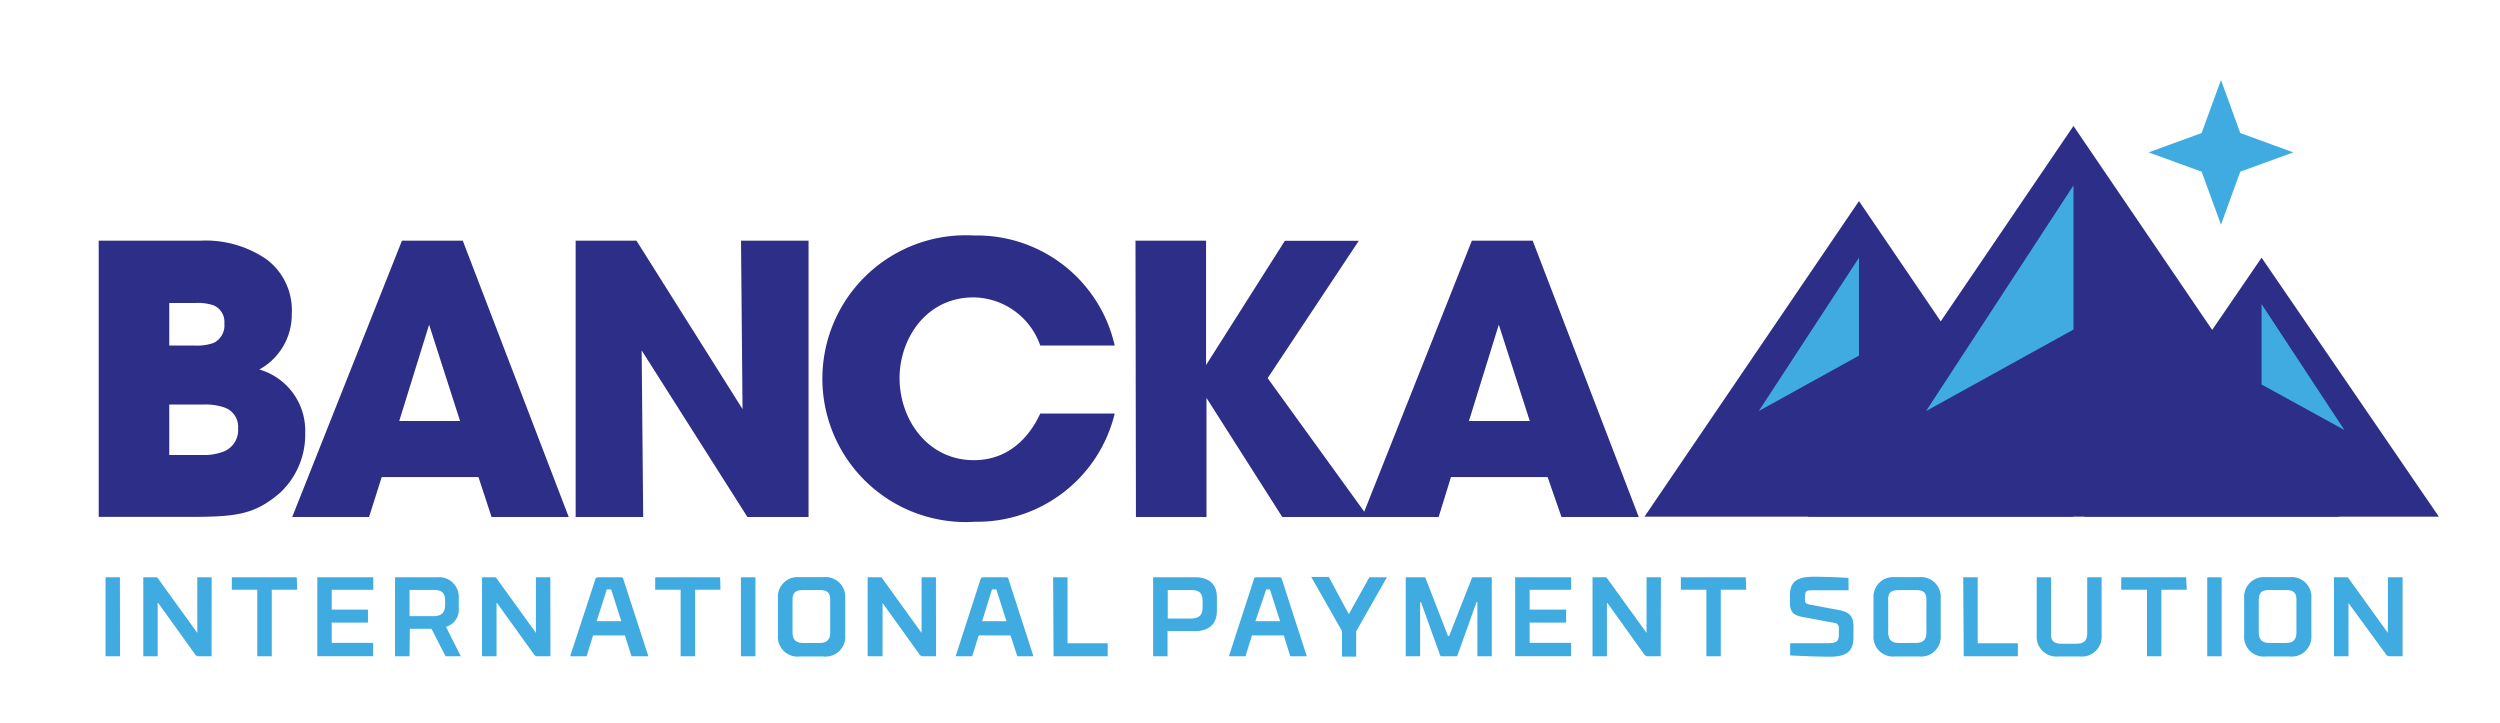 <svg id="Layer_1" data-name="Layer 1" xmlns="http://www.w3.org/2000/svg" viewBox="0 0 231 66.77"><defs><style>.cls-1{fill:#2c2e87;}.cls-2{fill:#3fabe1;}</style></defs><title>Bancka BC</title><polygon class="cls-1" points="225.35 47.74 208.97 23.81 192.6 47.74 225.35 47.74"/><polygon class="cls-2" points="208.97 35.53 208.97 28.1 216.62 39.73 208.97 35.53"/><path class="cls-1" d="M9.12,22.24h9.38A9.89,9.89,0,0,1,24.68,24a5.88,5.88,0,0,1,2.28,5,5.78,5.78,0,0,1-3,5.14A5.88,5.88,0,0,1,28.2,40a7.34,7.34,0,0,1-2.34,5.55c-2.35,2-4,2.21-8.35,2.21H9.12Zm6.52,9.69H18a4.64,4.64,0,0,0,1.73-.24,1.79,1.79,0,0,0,1-1.79,1.66,1.66,0,0,0-1-1.69A4.51,4.51,0,0,0,18,28H15.64Zm0,10.11h3.07a4.84,4.84,0,0,0,1.93-.31A2.12,2.12,0,0,0,22,39.59a1.89,1.89,0,0,0-1.24-1.93,5.34,5.34,0,0,0-2-.28H15.64Z"/><path class="cls-1" d="M34.1,47.77H27L37.14,22.24h5.62l9.79,25.53H45.42l-1.21-3.69H35.27ZM39.65,30l-2.76,8.9h5.62Z"/><path class="cls-1" d="M68.61,37.8l-.14-15.56h6.24V47.77H69.06L59.29,32.38l.14,15.39H53.19V22.24h5.62Z"/><path class="cls-1" d="M103,38.21a13.08,13.08,0,0,1-12.9,10A13.25,13.25,0,1,1,90,21.76a13.06,13.06,0,0,1,13,10.17H96.12a6.61,6.61,0,0,0-6.17-4.45c-4.38,0-6.83,3.83-6.83,7.45,0,3.86,2.62,7.59,6.86,7.59,4.07,0,5.72-3.41,6.14-4.31Z"/><path class="cls-1" d="M104.92,22.24h6.52V33.73l7.28-11.48h6.83l-8.42,12.69,9.28,12.83h-7.93l-7-11v11h-6.52Z"/><path class="cls-1" d="M132.93,47.77h-7.07L136,22.24h5.62l9.8,25.53h-7.14L143,44.08h-8.93ZM138.49,30l-2.76,8.9h5.62Z"/><polygon class="cls-1" points="167.06 47.74 191.59 11.64 216.14 47.74 167.06 47.74"/><polygon class="cls-1" points="151.95 47.74 171.77 18.58 191.59 47.74 151.95 47.74"/><polygon class="cls-2" points="191.59 30.45 191.59 17.13 177.97 37.98 191.59 30.45"/><polygon class="cls-2" points="171.77 32.86 171.77 23.81 162.51 37.98 171.77 32.86"/><path class="cls-2" d="M11.09,60.64H9.75v-7.3h1.33Z"/><path class="cls-2" d="M19.55,60.64H18.42a.42.42,0,0,1-.43-.23l-3.37-4.69h-.05v4.92H13.24v-7.3h1c.29,0,.3,0,.38.14l3.61,5h0V53.34h1.33Z"/><path class="cls-2" d="M27.46,54.49H25.11v6.15H23.77V54.49H21.42V53.34h6Z"/><path class="cls-2" d="M29.32,53.34h5.17V54.5H30.65v1.83H34v1.2H30.65v1.87h3.83v1.23H29.32Z"/><path class="cls-2" d="M37.84,60.64H36.5v-7.3h3.89a1.82,1.82,0,0,1,2,1.93v.89a1.65,1.65,0,0,1-1.18,1.76l1.37,2.72H41.17l-1.3-2.54h-2Zm3.29-4.76v-.37c0-.69-.3-1-1-1H37.84v2.42h2.27C40.83,56.92,41.13,56.56,41.13,55.88Z"/><path class="cls-2" d="M50.86,60.64H49.73a.42.42,0,0,1-.43-.23l-3.37-4.69h-.05v4.92H44.54v-7.3h1c.29,0,.3,0,.37.14l3.61,5h0V53.34h1.33Z"/><path class="cls-2" d="M57.74,58.71H54.8l-.6,1.93H52.68L55,53.56c.05-.19.08-.22.36-.22h1.9c.27,0,.3,0,.35.22l2.3,7.08H58.35ZM55.13,57.4h2.28l-.94-2.94h-.4Z"/><path class="cls-2" d="M66.57,54.49H64.23v6.15H62.89V54.49H60.54V53.34h6Z"/><path class="cls-2" d="M69.8,60.64H68.46v-7.3H69.8Z"/><path class="cls-2" d="M71.88,58.71V55.26a1.82,1.82,0,0,1,2-1.93H76.1a1.82,1.82,0,0,1,2,1.93v3.46a1.82,1.82,0,0,1-2,1.94H73.89A1.82,1.82,0,0,1,71.88,58.71Zm1.35-3.3v3c0,.69.3,1,1,1h1.48c.72,0,1-.31,1-1v-3c0-.68-.3-.89-1-.89H74.25C73.53,54.52,73.23,54.73,73.23,55.41Z"/><path class="cls-2" d="M86.49,60.64H85.35a.42.42,0,0,1-.43-.23l-3.37-4.69h0v4.92H80.17v-7.3h1c.29,0,.3,0,.38.14l3.6,5h0V53.34h1.33Z"/><path class="cls-2" d="M93.37,58.71H90.43l-.6,1.93H88.3l2.29-7.08c.05-.19.08-.22.36-.22h1.9c.27,0,.3,0,.35.22l2.29,7.08H94ZM90.75,57.4H93l-.94-2.94h-.4Z"/><path class="cls-2" d="M97.31,53.34h1.33v6.1h3.71v1.2h-5Z"/><path class="cls-2" d="M107.88,60.64h-1.33v-7.3h3.89c1.31,0,2,.67,2,1.83v1.3c0,1.16-.71,1.84-2,1.84h-2.56Zm3.24-4.5v-.62c0-.69-.3-1-1-1h-2.22v2.63h2.22C110.82,57.13,111.12,56.82,111.12,56.13Z"/><path class="cls-2" d="M118.62,58.71h-2.94l-.6,1.93h-1.53l2.3-7.08c0-.19.08-.22.35-.22h1.9c.27,0,.3,0,.36.22s2.29,7.08,2.29,7.08h-1.53ZM116,57.4h2.28l-.94-2.94H117Z"/><path class="cls-2" d="M124.63,56.75l1.9-3.41h1.62l-2.84,5v2.33H124V58.31l-2.84-5h1.62Z"/><path class="cls-2" d="M136,53.42a.12.12,0,0,1,.12-.08h1.72v7.3h-1.33v-5h-.08l-1.75,4.89s0,.11-.13.11H133.2a.14.14,0,0,1-.14-.11l-1.76-4.89h-.08v5h-1.33v-7.3h1.73a.11.11,0,0,1,.1.08l2.07,5.34h.11Z"/><path class="cls-2" d="M140,53.34h5.17V54.5h-3.83v1.83h3.37v1.2h-3.37v1.87h3.82v1.23H140Z"/><path class="cls-2" d="M153.45,60.64h-1.13a.43.43,0,0,1-.43-.23l-3.36-4.69h-.05v4.92h-1.33v-7.3h1c.29,0,.3,0,.38.14l3.61,5h0V53.34h1.33Z"/><path class="cls-2" d="M161.35,54.49H159v6.15h-1.33V54.49h-2.36V53.34h6Z"/><path class="cls-2" d="M170.81,54.54h-3.17c-.71,0-.86,0-.86.65v.22c0,.32.12.39.52.47l2.63.49c1,.2,1.33.6,1.33,1.52v.95c0,1.31-.55,1.85-2.25,1.84s-3.6-.12-3.6-.12V59.43h3.43c.83,0,1.07-.14,1.07-.81v-.54a.46.46,0,0,0-.44-.53l-2.41-.45c-1.12-.19-1.67-.3-1.67-1.42v-.61c0-1.3.58-1.79,2.27-1.78s3.14.11,3.14.11Z"/><path class="cls-2" d="M173.11,58.71V55.26a1.82,1.82,0,0,1,2-1.93h2.21a1.82,1.82,0,0,1,2,1.93v3.46a1.82,1.82,0,0,1-2,1.94h-2.21A1.82,1.82,0,0,1,173.11,58.71Zm1.36-3.3v3c0,.69.3,1,1,1H177c.72,0,1-.31,1-1v-3c0-.68-.3-.89-1-.89h-1.48C174.76,54.52,174.46,54.73,174.46,55.41Z"/><path class="cls-2" d="M181.4,53.34h1.34v6.1h3.71v1.2h-5Z"/><path class="cls-2" d="M190.48,59.48h1.38c.72,0,1-.31,1-1V53.34h1.33v5.38a1.83,1.83,0,0,1-2,1.94h-2a1.83,1.83,0,0,1-2-1.94V53.34h1.33v5.14C189.45,59.17,189.76,59.48,190.48,59.48Z"/><path class="cls-2" d="M202.06,54.49h-2.35v6.15h-1.33V54.49H196V53.34h6Z"/><path class="cls-2" d="M205.28,60.64h-1.33v-7.3h1.33Z"/><path class="cls-2" d="M207.36,58.71V55.26a1.82,1.82,0,0,1,2-1.93h2.21a1.82,1.82,0,0,1,2,1.93v3.46a1.82,1.82,0,0,1-2,1.94h-2.21A1.82,1.82,0,0,1,207.36,58.71Zm1.35-3.3v3c0,.69.3,1,1,1h1.48c.72,0,1-.31,1-1v-3c0-.68-.3-.89-1-.89h-1.48C209,54.52,208.72,54.73,208.72,55.41Z"/><path class="cls-2" d="M222,60.64h-1.14a.43.43,0,0,1-.43-.23L217,55.72h0v4.92h-1.34v-7.3h1c.29,0,.3,0,.38.14l3.6,5h0V53.34H222Z"/><polygon class="cls-2" points="207 12.29 211.9 14.08 207 15.86 205.22 20.76 203.43 15.86 198.53 14.08 203.43 12.29 205.22 7.39 207 12.29"/></svg>